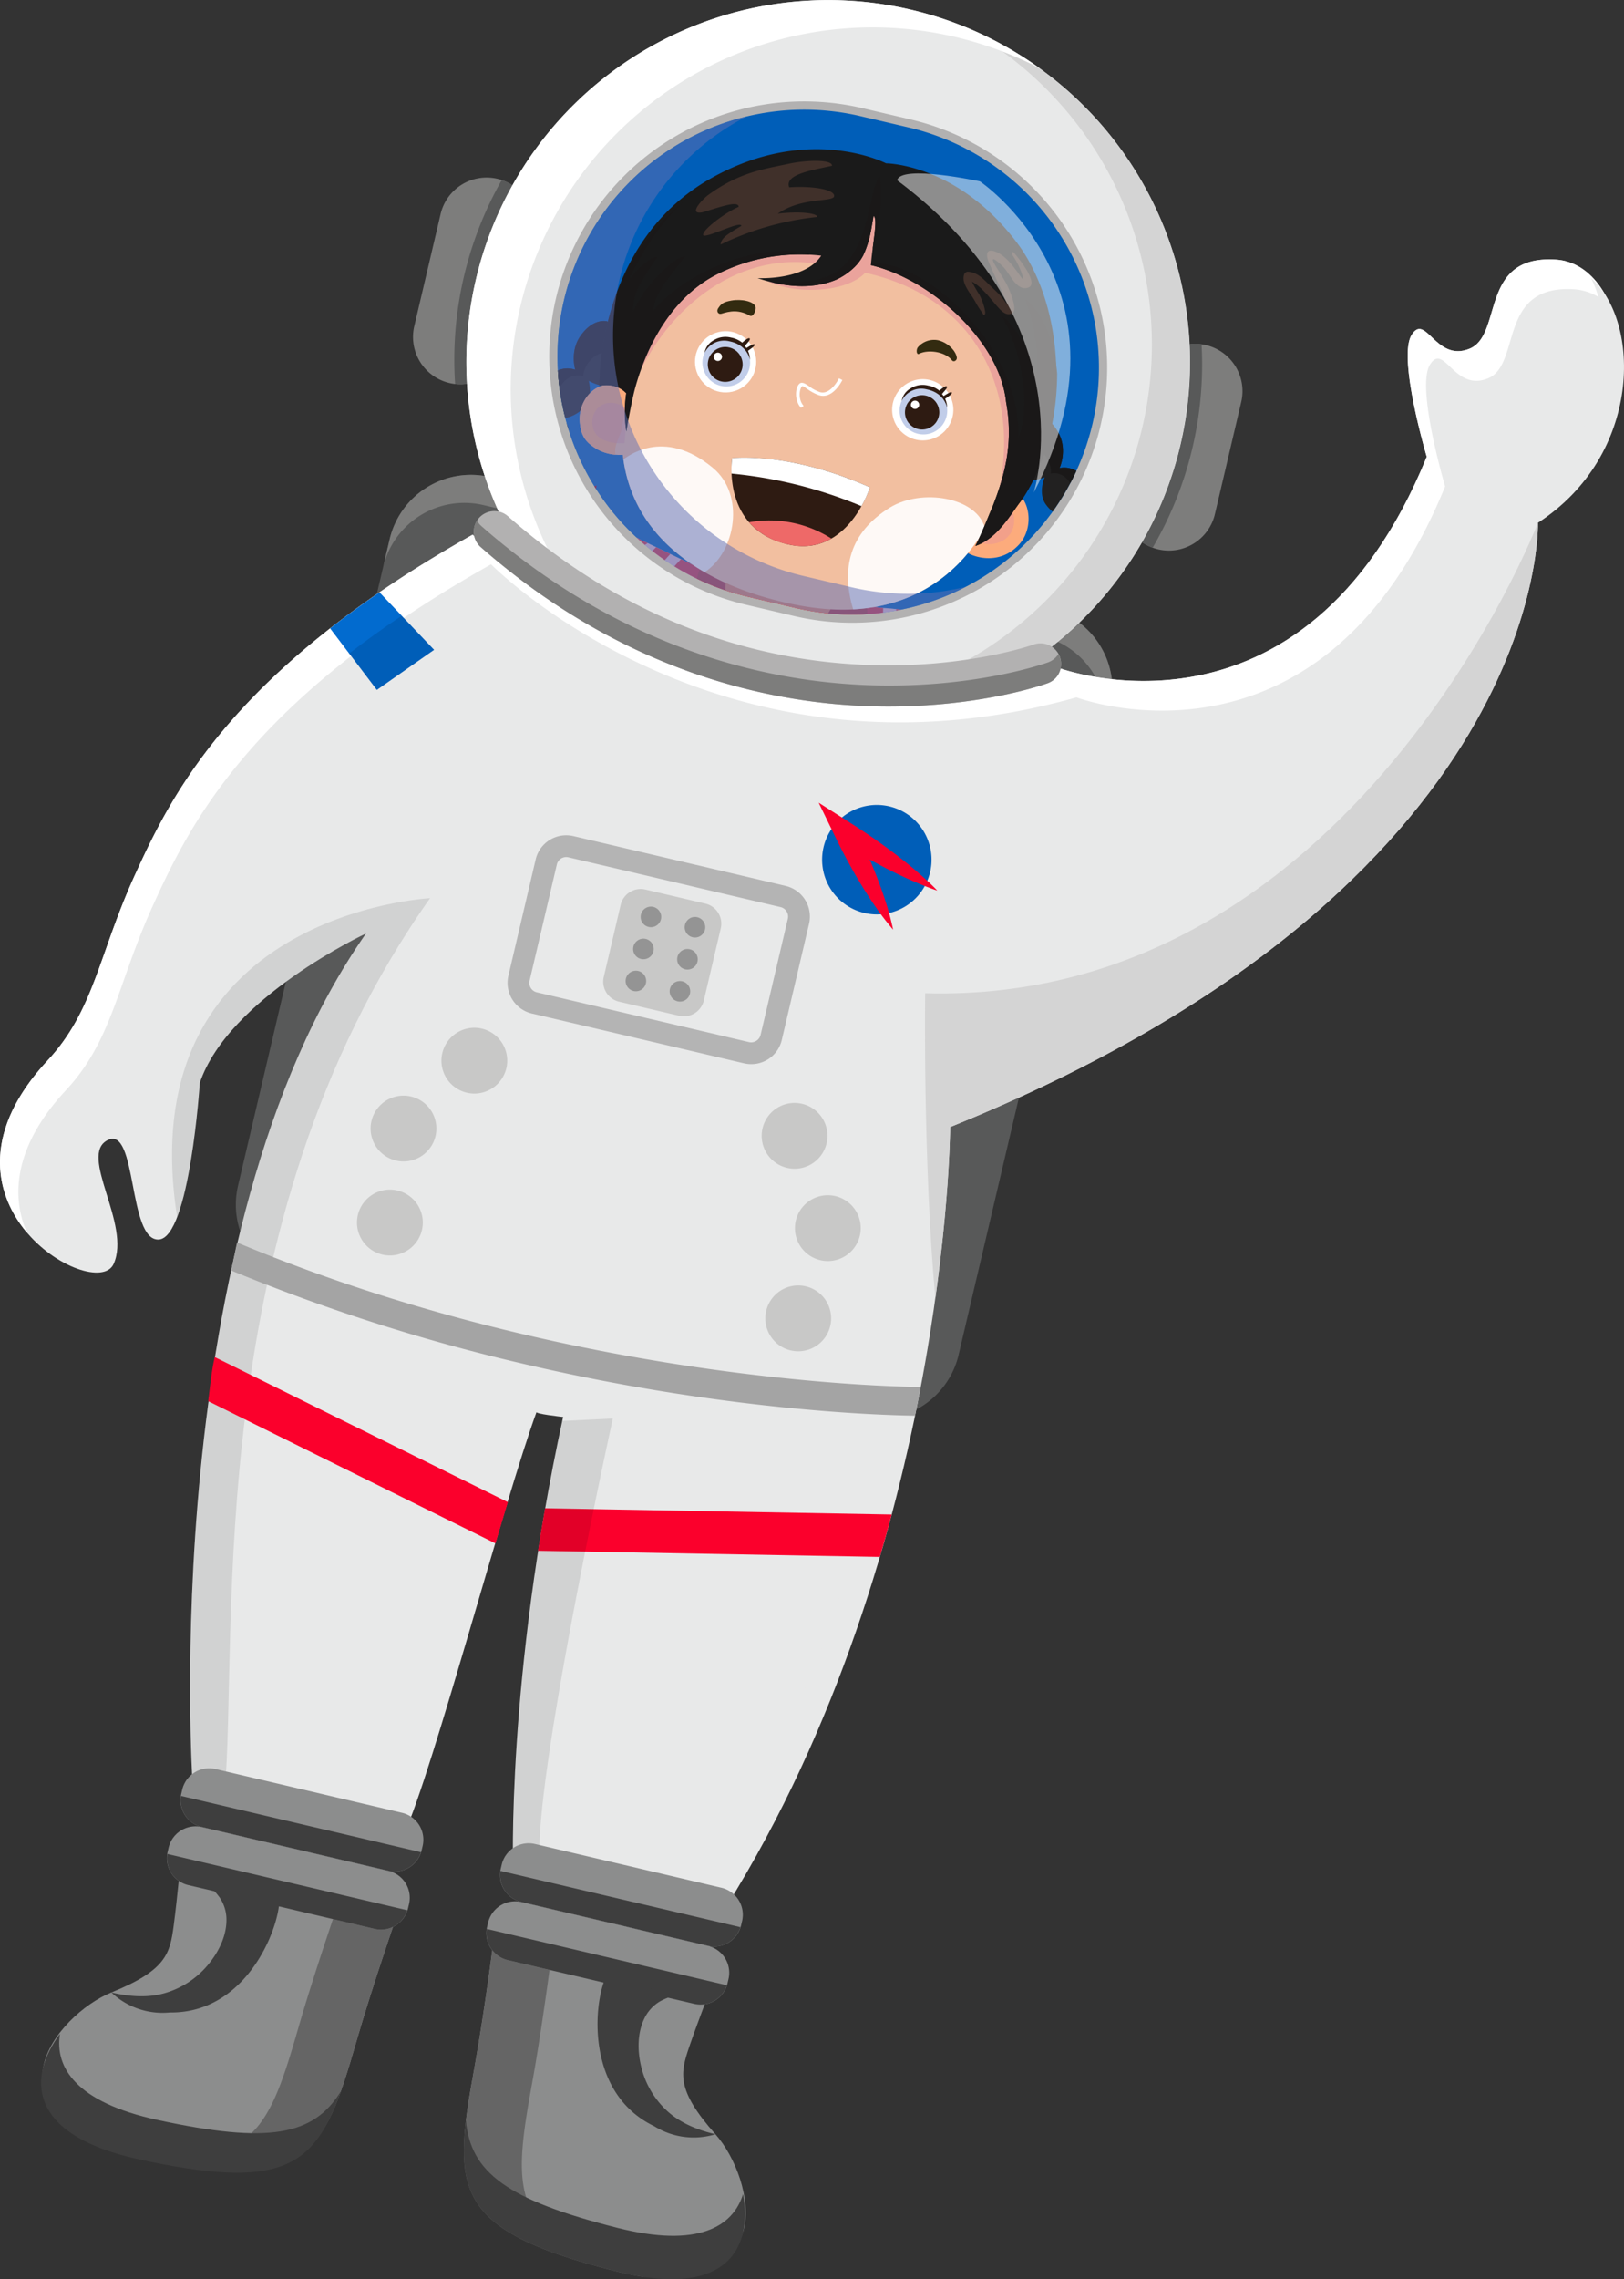 <svg xmlns="http://www.w3.org/2000/svg" xmlns:xlink="http://www.w3.org/1999/xlink" width="502.54" height="705.037" viewBox="0 0 502.54 705.037">
  <rect x="0" y="0" width="502.54" height="705.037" fill="#333333" stroke="none"/>
  <defs>
    <clipPath id="clip-path">
      <path id="Path_465" data-name="Path 465" d="M775.608,860.4A76.344,76.344,0,0,0,832.5,952.161l14.862,3.491a76.346,76.346,0,0,0,91.765-56.891h0A76.348,76.348,0,0,0,882.241,807l-14.867-3.488A76.348,76.348,0,0,0,775.608,860.4Z" transform="translate(-773.574 -801.474)" fill="none"/>
    </clipPath>
    <radialGradient id="radial-gradient" cx="0.313" cy="0.594" r="0.597" gradientTransform="matrix(-1.06, -0.378, -0.433, 0.926, 24.372, 4.383)" gradientUnits="objectBoundingBox">
      <stop offset="0" stop-color="#f6a7a8"/>
      <stop offset="0.185" stop-color="#f6afb0"/>
      <stop offset="0.487" stop-color="#f9c8c8"/>
      <stop offset="0.864" stop-color="#fdefef"/>
      <stop offset="1" stop-color="#fff"/>
    </radialGradient>
    <radialGradient id="radial-gradient-2" cx="0.556" cy="0.679" fx="0.169" fy="1.182" r="0.691" gradientTransform="matrix(-0.75, -0.399, -0.326, 0.917, 41.411, 9.63)" xlink:href="#radial-gradient"/>
    <radialGradient id="radial-gradient-3" cx="0.428" cy="0.424" r="0.759" gradientTransform="matrix(-0.563, -0.469, -0.254, 0.752, 127.892, 44.663)" gradientUnits="objectBoundingBox">
      <stop offset="0" stop-color="#a53d4c"/>
      <stop offset="0.213" stop-color="#a63f4e"/>
      <stop offset="0.361" stop-color="#aa4856"/>
      <stop offset="0.489" stop-color="#b15865"/>
      <stop offset="0.606" stop-color="#bb6e79"/>
      <stop offset="0.715" stop-color="#c88a93"/>
      <stop offset="0.818" stop-color="#d8acb3"/>
      <stop offset="0.915" stop-color="#ebd5d8"/>
      <stop offset="1" stop-color="#fff"/>
    </radialGradient>
    <radialGradient id="radial-gradient-4" cx="0.5" cy="0.5" r="0.5" gradientTransform="matrix(-0.873, 0.487, 0.487, 0.873, -135.833, 35.345)" gradientUnits="objectBoundingBox">
      <stop offset="0.286" stop-color="#c98088"/>
      <stop offset="0.447" stop-color="#ca838a"/>
      <stop offset="0.571" stop-color="#ce8c94"/>
      <stop offset="0.683" stop-color="#d59da3"/>
      <stop offset="0.787" stop-color="#dfb4b9"/>
      <stop offset="0.887" stop-color="#ecd2d5"/>
      <stop offset="0.981" stop-color="#fbf6f7"/>
      <stop offset="1" stop-color="#fff"/>
    </radialGradient>
    <radialGradient id="radial-gradient-5" cx="0.5" cy="0.5" r="0.5" gradientTransform="matrix(-0.873, 0.487, 0.487, 0.873, -174.74, 45.468)" gradientUnits="objectBoundingBox">
      <stop offset="0" stop-color="#fff"/>
      <stop offset="0.495" stop-color="#fdfdfe"/>
      <stop offset="0.673" stop-color="#f6f8fb"/>
      <stop offset="0.8" stop-color="#eaeef7"/>
      <stop offset="0.903" stop-color="#d9e0f1"/>
      <stop offset="0.99" stop-color="#c4cfea"/>
      <stop offset="1" stop-color="#c1cde9"/>
    </radialGradient>
    <radialGradient id="radial-gradient-6" gradientTransform="matrix(-0.959, 0.284, 0.284, 0.959, -130.948, 19.02)" xlink:href="#radial-gradient-4"/>
    <radialGradient id="radial-gradient-7" gradientTransform="matrix(-0.873, 0.487, 0.487, 0.873, -160.222, 41.691)" xlink:href="#radial-gradient-5"/>
  </defs>
  <g id="astronaut" transform="translate(-347.407 -717.737)">
    <g id="Group_97" data-name="Group 97" transform="translate(694.477 824.098)">
      <path id="Path_321" data-name="Path 321" d="M1233.772,1033.18a14.631,14.631,0,0,1-17.587,10.9h0a14.635,14.635,0,0,1-10.9-17.59l8.136-34.684a14.633,14.633,0,0,1,17.587-10.9h0a14.632,14.632,0,0,1,10.906,17.587Z" transform="translate(-1204.891 -980.516)" fill="#7d7d7c"/>
      <path id="Path_322" data-name="Path 322" d="M1214.505,1043.574a14.627,14.627,0,0,1-9.223-17.076l8.136-34.684a14.634,14.634,0,0,1,16.22-11.154,112.525,112.525,0,0,1-15.133,62.915Z" transform="translate(-1204.892 -980.52)" fill="#585959"/>
    </g>
    <g id="Group_98" data-name="Group 98" transform="translate(475.212 772.654)">
      <path id="Path_323" data-name="Path 323" d="M663.553,899.4a14.642,14.642,0,0,0,10.906,17.587h0A14.633,14.633,0,0,0,692.05,906.08l8.139-34.684a14.64,14.64,0,0,0-10.906-17.59h0A14.635,14.635,0,0,0,671.7,864.712Z" transform="translate(-663.165 -853.417)" fill="#7d7d7c"/>
      <path id="Path_324" data-name="Path 324" d="M694.979,918.419a14.632,14.632,0,0,0,15.855-11.2l8.139-34.684a14.63,14.63,0,0,0-9.568-17.2,112.513,112.513,0,0,0-14.427,63.081Z" transform="translate(-681.95 -854.56)" fill="#585959"/>
    </g>
    <path id="Path_325" data-name="Path 325" d="M528.4,1300.478a25.84,25.84,0,0,0,19.256,31.056l172.667,40.509a25.837,25.837,0,0,0,31.059-19.256l46.9-199.919a25.837,25.837,0,0,0-19.253-31.059L606.366,1081.3a25.839,25.839,0,0,0-31.059,19.256Z" transform="translate(-107.327 -215.999)" fill="#585959"/>
    <path id="Path_326" data-name="Path 326" d="M673.364,1081.3l172.667,40.51a25.837,25.837,0,0,1,19.253,31.059l-2.034,8.671a25.84,25.84,0,0,0-19.255-31.058L671.33,1089.974a25.839,25.839,0,0,0-31.061,19.253l2.036-8.671A25.839,25.839,0,0,1,673.364,1081.3Z" transform="translate(-174.325 -215.999)" fill="#7d7d7c"/>
    <path id="Path_327" data-name="Path 327" d="M706.882,804.16A111.973,111.973,0,1,0,841.47,720.722,111.973,111.973,0,0,0,706.882,804.16Z" transform="translate(-212.199)" fill="#e8e9e9"/>
    <path id="Path_328" data-name="Path 328" d="M866.119,944.613a111.988,111.988,0,0,0,78-207.982A111.982,111.982,0,1,1,851.076,939.95a113.1,113.1,0,0,0,15.043,4.663Z" transform="translate(-299.807 -11.246)" fill="#d4d4d4"/>
    <path id="Path_329" data-name="Path 329" d="M841.47,720.722a111.581,111.581,0,0,1,39.87,18.131A112,112,0,0,0,764.152,929.064,111.987,111.987,0,0,1,841.47,720.722Z" transform="translate(-212.199)" fill="#fff"/>
    <path id="Path_330" data-name="Path 330" d="M640.484,1182.837s-.643,135.406-72.734,246.578l-61.562-14.444s-2.2-59.83,15.473-140.934c0,0-9.247-.973-8.192-1.624C503.421,1299.9,481.5,1383.04,472.43,1403.131l-65.413-15.347s-11.458-170.324,53.654-263.3c0,0-42.549,19.866-51.433,46.2,0,0-3.147,48.012-12.726,48.474s-6.588-35.353-15.791-30.749,7.409,26.1,1.834,38.327-60.96-19.4-20.409-62.967c14.473-15.548,15.82-32.823,26.968-57.27s29.753-63.385,104.558-105.376c0,0,71.031,72.147,181.143,41.147,0,0,75.831,28.619,114.09-65.246,0,0-9.074-30.544-4.7-37.638s7.473,8.519,17.959,4.21,2.772-29.118,26.758-27.55,31.745,55.032-6.559,79.877C822.362,995.922,825.853,1107.924,640.484,1182.837Z" transform="translate(0 -117.999)" fill="#e8e9e9"/>
    <path id="Path_331" data-name="Path 331" d="M558.768,1404.157C487.395,1505.04,499.525,1632.216,495.2,1680.7l-9.9-2.323s-11.458-170.324,53.654-263.3c0,0-42.549,19.866-51.433,46.2,0,0-1.849,28.169-7.023,41.555C465.77,1408.791,558.768,1404.157,558.768,1404.157Z" transform="translate(-78.277 -408.588)" fill="#040505" opacity="0.1"/>
    <g id="Group_99" data-name="Group 99" transform="translate(347.408 797.975)">
      <path id="Path_332" data-name="Path 332" d="M362.148,1163.769c14.473-15.548,15.82-32.823,26.968-57.27s29.753-63.385,104.558-105.376c0,0,71.031,72.147,181.143,41.147,0,0,75.831,28.619,114.09-65.246,0,0-9.074-30.544-4.7-37.638s7.473,8.519,17.959,4.21,2.772-29.118,26.758-27.55c7.66.5,13.661,6.3,17.038,14.759a17.073,17.073,0,0,0-11.347-5.583c-23.989-1.572-16.282,23.247-26.761,27.55s-13.585-11.306-17.956-4.213,4.7,37.641,4.7,37.641c-38.26,93.865-114.091,65.249-114.091,65.249-110.112,31-181.142-41.149-181.142-41.149-74.8,41.994-93.41,80.929-104.558,105.376s-12.5,41.719-26.968,57.27c-15.972,17.158-17.056,32.461-12.168,43.963C345.752,1205.137,341.443,1186.01,362.148,1163.769Z" transform="translate(-347.411 -915.974)" fill="#fff"/>
    </g>
    <path id="Path_333" data-name="Path 333" d="M797.495,1431.493c72.091-111.169,72.734-246.578,72.734-246.578C1055.6,1110,1052.1,998,1052.1,998c27.4-17.768,31.225-50.174,22.414-67.767,15.413,13.287,15.934,54.714-16.434,75.708,0,0,3.494,112-181.878,186.912,0,0-.64,135.406-72.731,246.578L741.91,1424.99s-.081-2.287-.085-6.559Z" transform="translate(-234.776 -126.486)" fill="#e8e9e9"/>
    <path id="Path_334" data-name="Path 334" d="M760.9,1870.431l107.269,1.926q-1.736,6.478-3.693,13.118l-105.765-1.9Q759.721,1877.145,760.9,1870.431Z" transform="translate(-244.825 -686.136)" fill="#fb002c"/>
    <path id="Path_335" data-name="Path 335" d="M747.526,1940.311a16,16,0,0,1,.018,5.232l-8.692-2.039s-2.206-59.83,15.473-140.931l15.674-.757S744.426,1918.237,747.526,1940.311Z" transform="translate(-232.953 -645.294)" fill="#040505" opacity="0.1"/>
    <g id="Group_103" data-name="Group 103" transform="translate(490.937 1287.913)">
      <path id="Path_336" data-name="Path 336" d="M729.89,2134.327a8.558,8.558,0,0,0,6.38,10.29l57.717,13.544a8.567,8.567,0,0,0,10.293-6.383l.3-1.283a8.566,8.566,0,0,0-6.38-10.292l-57.717-13.541a8.567,8.567,0,0,0-10.293,6.383Z" transform="translate(-718.472 -2126.434)" fill="#8c8d8d"/>
      <path id="Path_337" data-name="Path 337" d="M804.124,2164.973a8.539,8.539,0,0,1-10.076,5.758l-57.717-13.544a8.539,8.539,0,0,1-6.468-9.635Z" transform="translate(-718.531 -2139.004)" fill="#3e3e3e"/>
      <path id="Path_338" data-name="Path 338" d="M779.339,2209.213s-4.517,11.569-7.377,19.916-4.067,13.483,8.064,27.152,21.006,52.739-30.1,39.847-51.339-22.823-44.544-60.064c3.152-17.3,6.407-42.7,6.407-42.7Z" transform="translate(-702.172 -2166.273)" fill="#8c8d8d"/>
      <path id="Path_339" data-name="Path 339" d="M729.59,2197.577s-3.254,25.4-6.407,42.7c-6.374,34.932-7.091,48.094,35.023,60.23a88.129,88.129,0,0,1-9.036-1.812c-51.1-12.892-50.738-25.391-43.943-62.631,3.152-17.3,6.407-42.7,6.407-42.7Z" transform="translate(-702.016 -2166.273)" fill="#656565"/>
      <g id="Group_102" data-name="Group 102" transform="translate(0.006 85.798)">
        <g id="Group_101" data-name="Group 101">
          <g id="Group_100" data-name="Group 100">
            <path id="Path_340" data-name="Path 340" d="M749.622,2371.6c24.9,6.281,35.678-.392,38.809-10.459,2.933,15.867-4.149,32.741-39.253,23.889-42.964-10.839-49.54-21.406-46.514-46.624C704.152,2354.408,715.207,2362.924,749.622,2371.6Z" transform="translate(-702.03 -2338.41)" fill="#3e3e3e"/>
          </g>
        </g>
      </g>
      <path id="Path_341" data-name="Path 341" d="M719.483,2178.686a8.567,8.567,0,0,0,6.38,10.3l57.717,13.539a8.567,8.567,0,0,0,10.293-6.378l.3-1.285a8.56,8.56,0,0,0-6.381-10.29l-57.717-13.544a8.567,8.567,0,0,0-10.293,6.384Z" transform="translate(-712.278 -2152.84)" fill="#8c8d8d"/>
      <path id="Path_342" data-name="Path 342" d="M793.717,2209.341a8.532,8.532,0,0,1-10.076,5.752l-57.717-13.539a8.535,8.535,0,0,1-6.466-9.635Z" transform="translate(-712.338 -2165.414)" fill="#3e3e3e"/>
      <path id="Path_343" data-name="Path 343" d="M831.982,2230.509a15.65,15.65,0,0,0-9.6-1.259c-3.4.71-12.478-8.373-14.651-5.446-4.415,5.914-8.645,36.876,14.047,47.764a23.067,23.067,0,0,0,18.937,2.486c-6.1-1.423-11.374-3.8-15.227-7.473a27.108,27.108,0,0,1-7.727-13.363c-1.23-5.008-1.2-10.477.926-14.894a12.232,12.232,0,0,1,4.99-5.437,20.7,20.7,0,0,1,8.3-2.378Z" transform="translate(-762.859 -2184.045)" fill="#3e3e3e"/>
    </g>
    <g id="Group_107" data-name="Group 107" transform="translate(360.124 1264.721)">
      <path id="Path_344" data-name="Path 344" d="M560.033,2094.479a8.564,8.564,0,0,1-10.293,6.381l-57.715-13.541a8.567,8.567,0,0,1-6.383-10.293l.3-1.286a8.566,8.566,0,0,1,10.3-6.377l57.714,13.541a8.56,8.56,0,0,1,6.381,10.29Z" transform="translate(-442.272 -2069.134)" fill="#8c8d8d"/>
      <path id="Path_345" data-name="Path 345" d="M485.625,2090.248a8.539,8.539,0,0,0,6.465,9.638l57.715,13.541a8.536,8.536,0,0,0,10.076-5.756Z" transform="translate(-442.337 -2081.702)" fill="#3e3e3e"/>
      <path id="Path_346" data-name="Path 346" d="M422.626,2137.05s-1.1,12.375-2.25,21.125-2.352,13.88-19.293,20.731-42.271,37.9,9.235,49.075,56.131,2.39,66.608-33.989c4.87-16.9,13.249-41.091,13.249-41.091Z" transform="translate(-379.341 -2109.561)" fill="#8c8d8d"/>
      <path id="Path_347" data-name="Path 347" d="M503.711,2165.806s-8.385,24.19-13.252,41.091c-9.828,34.123-14.748,44.991-57.867,37.133a87.368,87.368,0,0,0,8.9,2.4c51.5,11.183,56.443,1.063,66.92-35.315,4.87-16.9,13.249-41.091,13.249-41.091Z" transform="translate(-410.83 -2126.678)" fill="#656565"/>
      <g id="Group_106" data-name="Group 106" transform="translate(0 82.136)">
        <g id="Group_105" data-name="Group 105">
          <g id="Group_104" data-name="Group 104">
            <path id="Path_348" data-name="Path 348" d="M414.772,2298.689c-25.1-5.449-31.78-16.22-30.109-26.627-9.682,12.9-10.845,31.17,24.538,38.853,43.3,9.4,53.89,2.86,62.395-21.076C463.146,2303.509,449.456,2306.217,414.772,2298.689Z" transform="translate(-378.826 -2272.062)" fill="#3e3e3e"/>
          </g>
        </g>
      </g>
      <path id="Path_349" data-name="Path 349" d="M549.624,2138.838a8.562,8.562,0,0,1-10.29,6.384l-57.718-13.541a8.568,8.568,0,0,1-6.383-10.293l.3-1.282a8.565,8.565,0,0,1,10.3-6.381l57.715,13.541a8.561,8.561,0,0,1,6.381,10.292Z" transform="translate(-436.077 -2095.541)" fill="#8c8d8d"/>
      <path id="Path_350" data-name="Path 350" d="M475.216,2134.617a8.538,8.538,0,0,0,6.465,9.635l57.718,13.542a8.537,8.537,0,0,0,10.076-5.756Z" transform="translate(-436.141 -2108.113)" fill="#3e3e3e"/>
      <path id="Path_351" data-name="Path 351" d="M459.724,2153.7a15.608,15.608,0,0,1,9.159,3.141c2.726,2.145,14.9-1.952,15.54,1.636,1.332,7.263-8.65,36.872-33.816,36.533a23.032,23.032,0,0,1-18.064-6.193c6.091,1.437,11.873,1.656,16.959.079a27.089,27.089,0,0,0,12.863-8.531c3.325-3.938,5.732-8.852,5.793-13.751a12.25,12.25,0,0,0-2.048-7.091,20.685,20.685,0,0,0-6.386-5.823Z" transform="translate(-410.8 -2119.472)" fill="#3e3e3e"/>
    </g>
    <path id="Path_352" data-name="Path 352" d="M599.272,1799.74c-1.23,4.073-2.515,8.347-3.827,12.767L506.526,1768.5a.633.633,0,0,1,.023-.07c.608-4.467.97-9.051,2.016-13.518l.009-.038Z" transform="translate(-94.715 -617.35)" fill="#fb002c"/>
    <path id="Path_353" data-name="Path 353" d="M524.592,1673.732l1.338-6.436c101.248,42.423,201.28,44.641,211.57,44.684q-.833,4.374-1.762,8.89c-11.812-.166-60.355-1.761-121.511-16.112a581.578,581.578,0,0,1-90.131-28.8Q524.34,1674.847,524.592,1673.732Z" transform="translate(-105.173 -565.221)" fill="#a4a4a4"/>
    <g id="Group_108" data-name="Group 108" transform="translate(600.745 966.038)">
      <path id="Path_354" data-name="Path 354" d="M976.381,1345.955a16.932,16.932,0,1,0,20.351-12.615,16.932,16.932,0,0,0-20.351,12.615Z" transform="translate(-974.87 -1332.204)" fill="#005eb8"/>
      <path id="Path_355" data-name="Path 355" d="M1010.01,1358.376c-1.989-2.106-4.128-3.976-6.264-5.852-2.147-1.852-4.359-3.611-6.591-5.329q-6.728-5.114-13.836-9.623l-10.006-6.375,5.2,10.7c2.442,5.025,5.089,9.948,8.013,14.736,1.461,2.4,2.983,4.759,4.6,7.076a83.762,83.762,0,0,0,5.224,6.767,84.021,84.021,0,0,0-2.191-8.265c-.847-2.7-1.8-5.341-2.813-7.955-2.018-5.235-4.312-10.333-6.813-15.329l-4.806,4.327q7.143,4.456,14.642,8.338c2.518,1.273,5.057,2.509,7.657,3.649C1004.643,1356.364,1007.252,1357.486,1010.01,1358.376Z" transform="translate(-973.313 -1331.198)" fill="#fb002c"/>
    </g>
    <path id="Path_356" data-name="Path 356" d="M1062.38,1304.191s-.1,20.883-4.584,52.97c-3.856-42.254-3.152-94.359-3.152-94.359,132.458,3.628,189.614-145.523,189.614-145.523S1247.753,1229.278,1062.38,1304.191Z" transform="translate(-420.95 -237.825)" fill="#d4d4d4"/>
    <path id="Path_357" data-name="Path 357" d="M808.62,1426.637l-65.655-15.405a9.741,9.741,0,0,1-7.251-11.7l8.429-35.923a9.69,9.69,0,0,1,9.468-7.511,9.906,9.906,0,0,1,2.229.257l65.655,15.405a9.738,9.738,0,0,1,7.254,11.7l-8.431,35.926a9.691,9.691,0,0,1-9.469,7.508A9.907,9.907,0,0,1,808.62,1426.637Zm-57.92-61.486-8.431,35.923a3,3,0,0,0,2.232,3.6l65.655,15.4a3.012,3.012,0,0,0,3.6-2.229l8.429-35.926a3,3,0,0,0-2.232-3.6l-65.655-15.4a2.932,2.932,0,0,0-.69-.082,2.978,2.978,0,0,0-2.908,2.314Z" transform="translate(-230.984 -379.983)" fill="#b4b4b4"/>
    <path id="Path_358" data-name="Path 358" d="M808.752,1424.36a6.358,6.358,0,0,0,4.742,7.645l18.581,4.359a6.359,6.359,0,0,0,7.645-4.741l5.232-22.3a6.364,6.364,0,0,0-4.742-7.649l-18.581-4.359a6.366,6.366,0,0,0-7.649,4.742Z" transform="translate(-274.512 -404.417)" fill="#c8c8c7"/>
    <path id="Path_359" data-name="Path 359" d="M796.417,1163.92a181.727,181.727,0,0,0,34.664,4.686c32.811,1.221,55.064-6.711,56-7.05a6.362,6.362,0,1,0-4.339-11.961c-.339.12-21.373,7.5-51.754,6.273-40.682-1.645-77.993-17.135-110.889-46.031a6.364,6.364,0,0,0-8.4,9.562C741,1145.129,770.842,1157.919,796.417,1163.92Z" transform="translate(-215.556 -232.455)" fill="#b2b1b1"/>
    <path id="Path_360" data-name="Path 360" d="M711.939,1117.235c29.3,25.733,59.137,38.521,84.718,44.521a181.759,181.759,0,0,0,34.664,4.689c32.811,1.221,55.062-6.714,56-7.053a6.271,6.271,0,0,0,3.164-2.559,6.237,6.237,0,0,1-3.377,9.045c-.935.339-23.188,8.271-56,7.05a181.7,181.7,0,0,1-34.664-4.686c-25.575-6-55.418-18.791-84.718-44.521a6.351,6.351,0,0,1-1.137-8.2,6.1,6.1,0,0,0,1.35,1.714Z" transform="translate(-215.579 -236.776)" fill="#7d7d7c"/>
    <g id="Group_109" data-name="Group 109" transform="translate(554.631 1001.38)">
      <path id="Path_361" data-name="Path 361" d="M865.209,1445.455a3.182,3.182,0,1,0,3.821-2.372,3.182,3.182,0,0,0-3.821,2.372Z" transform="translate(-862.801 -1433.089)" fill="#949494"/>
      <path id="Path_362" data-name="Path 362" d="M870.954,1420.968a3.181,3.181,0,1,0,3.824-2.37,3.181,3.181,0,0,0-3.824,2.37Z" transform="translate(-866.22 -1418.514)" fill="#949494"/>
      <path id="Path_363" data-name="Path 363" d="M859.468,1469.941a3.177,3.177,0,1,0,1.421-1.978,3.181,3.181,0,0,0-1.421,1.978Z" transform="translate(-859.383 -1447.664)" fill="#949494"/>
    </g>
    <g id="Group_110" data-name="Group 110" transform="translate(541.005 998.184)">
      <path id="Path_364" data-name="Path 364" d="M831.544,1437.558a3.181,3.181,0,1,0,3.824-2.367,3.181,3.181,0,0,0-3.824,2.367Z" transform="translate(-829.135 -1425.194)" fill="#949494"/>
      <path id="Path_365" data-name="Path 365" d="M837.289,1413.075a3.18,3.18,0,1,0,1.42-1.979A3.181,3.181,0,0,0,837.289,1413.075Z" transform="translate(-832.555 -1410.618)" fill="#949494"/>
      <path id="Path_366" data-name="Path 366" d="M825.8,1462.044a3.179,3.179,0,1,0,3.821-2.369,3.179,3.179,0,0,0-3.821,2.369Z" transform="translate(-825.718 -1439.768)" fill="#949494"/>
    </g>
    <path id="Path_367" data-name="Path 367" d="M631.985,1188.21l-17.719,12.4-14.447-19.045q7.038-5.5,15.25-11.14Z" transform="translate(-150.247 -269.46)" fill="#005eb8"/>
    <path id="Path_368" data-name="Path 368" d="M621.952,1177.661c-5.86,3.938-11.257,7.832-16.241,11.674l-5.892-7.771q7.038-5.5,15.25-11.14Z" transform="translate(-150.247 -269.46)" fill="#0886ff" opacity="0.33"/>
    <path id="Path_369" data-name="Path 369" d="M930,1568.484a10.179,10.179,0,1,0,12.232-7.584A10.179,10.179,0,0,0,930,1568.484Z" transform="translate(-346.627 -501.727)" fill="#c8c8c7"/>
    <path id="Path_370" data-name="Path 370" d="M955.426,1639.03a10.18,10.18,0,1,0,12.238-7.587,10.18,10.18,0,0,0-12.238,7.587Z" transform="translate(-361.759 -543.718)" fill="#c8c8c7"/>
    <path id="Path_371" data-name="Path 371" d="M932.79,1707.987a10.181,10.181,0,1,0,12.236-7.584,10.181,10.181,0,0,0-12.236,7.584Z" transform="translate(-348.285 -584.765)" fill="#c8c8c7"/>
    <g id="Group_111" data-name="Group 111" transform="translate(457.876 1035.65)">
      <path id="Path_372" data-name="Path 372" d="M704.98,1515.689a10.179,10.179,0,1,1-7.587-12.235A10.179,10.179,0,0,1,704.98,1515.689Z" transform="translate(-658.76 -1503.183)" fill="#c8c8c7"/>
      <path id="Path_373" data-name="Path 373" d="M650.828,1567.565a10.177,10.177,0,1,1-7.581-12.235A10.177,10.177,0,0,1,650.828,1567.565Z" transform="translate(-626.529 -1534.062)" fill="#c8c8c7"/>
      <path id="Path_374" data-name="Path 374" d="M640.432,1639.4a10.182,10.182,0,1,1-7.588-12.235,10.182,10.182,0,0,1,7.588,12.235Z" transform="translate(-620.337 -1576.819)" fill="#c8c8c7"/>
    </g>
    <path id="Path_375" data-name="Path 375" d="M769.388,856.078a78.888,78.888,0,0,0,58.786,94.82l14.865,3.491A78.893,78.893,0,0,0,937.862,895.6h0a78.887,78.887,0,0,0-58.784-94.824l-14.865-3.485a78.89,78.89,0,0,0-94.826,58.784Z" transform="translate(-249.93 -46.103)" fill="#b2b1b1"/>
    <path id="Path_376" data-name="Path 376" d="M775.608,860.4A76.344,76.344,0,0,0,832.5,952.161l14.862,3.491a76.346,76.346,0,0,0,91.765-56.891h0A76.348,76.348,0,0,0,882.241,807l-14.867-3.488A76.348,76.348,0,0,0,775.608,860.4Z" transform="translate(-253.674 -49.844)" fill="#005eb8"/>
    <g id="Group_130" data-name="Group 130" transform="translate(519.9 751.63)">
      <g id="Group_129" data-name="Group 129" clip-path="url(#clip-path)">
        <g id="Group_128" data-name="Group 128" transform="translate(-38.972 12.26)">
          <g id="Group_114" data-name="Group 114" transform="translate(25.182 53.137)">
            <g id="Group_112" data-name="Group 112">
              <path id="Path_377" data-name="Path 377" d="M775.677,963.179s-4.185-1.321-8.276,4.411c-3.426,4.8-1.676,10.534-1.676,10.534a7.343,7.343,0,0,0-9.041,3.808,8.382,8.382,0,0,0,1.293,9.77s-6.393-.533-6.825,5.418a7.279,7.279,0,0,0,4.773,7.608s-6.319,3.207-3.9,8.881,5.924,4.614,5.924,4.614-5.962,7.4-3.3,16.462c3.66,12.472,13.249,13.271,13.249,13.271s-6.707-5.259-5.253-9.579c0,0,3.649,6.42,14.629,5.211,0,0-15.919-3.645-15.923-25.983a8.485,8.485,0,0,0,3.287-6.228c.375-5.9-4.534-6.623-4.534-6.623s6.623-4.533,2.19-11.6a11.049,11.049,0,0,0,6.42-3.649c2.579-3.132,1.192-7.94,1.192-7.94s11.458,6.863,17.836-5.752C787.746,975.815,779.325,969.6,775.677,963.179Z" transform="translate(-746.422 -963.047)" fill="#222121"/>
              <path id="Path_378" data-name="Path 378" d="M767.9,1047.956s-4.44-3.482-5.311-7.107c-6.441-6.289-9.213-15.537-2.814-23.139-6.393-2.507-5.688-10.362-2.213-12.733-6.062-5.417-1.81-12.521,2.664-12.718-2.21-7.117,2.727-13.962,8.059-12.061-.336-1.081,1.271-5.673,4.961-6.987,4.369-1.556,10.1.811,13.82,3.838q.348-.585.68-1.233s-8.42-6.217-12.069-12.636c0,0-4.185-1.321-8.276,4.411-3.426,4.8-1.676,10.534-1.676,10.534a7.343,7.343,0,0,0-9.041,3.808,8.382,8.382,0,0,0,1.293,9.77s-6.393-.533-6.825,5.418a7.279,7.279,0,0,0,4.773,7.608s-6.319,3.207-3.9,8.881,5.924,4.614,5.924,4.614-5.962,7.4-3.3,16.462C758.311,1047.156,767.9,1047.956,767.9,1047.956Z" transform="translate(-746.422 -963.047)" fill="#1a1818"/>
              <path id="Path_379" data-name="Path 379" d="M751.036,1093.063l14.385-4.285-1.984,12.318-11.847-6.021-10.083,10.418-2-10.874Z" transform="translate(-739.502 -1037.888)" fill="#b1091b"/>
            </g>
            <g id="Group_113" data-name="Group 113" transform="translate(6.34 50.858)">
              <path id="Path_380" data-name="Path 380" d="M762.961,1096.356s1.911,1.455,2.8,1.1a2.356,2.356,0,0,0,1.028-3.714c-.992-1.14-1.7-.627-3.342-.232,0,0,2.255-1.259,2.265-2.376.016-1.745-2.1-3.232-3.5-1.95a3.184,3.184,0,0,0-1.143,2.736s-.119-2.613-1.716-2.829a2.974,2.974,0,0,0-3.142,2.227c-.443,1.277,2.248,2.356,2.248,2.356s-2.557-.21-3.166,1.377,1.1,3.457,2.355,3.051a4.706,4.706,0,0,0,2.051-1.454s-1.554,2.835.169,3.636a2.862,2.862,0,0,0,3.676-1.064,4.916,4.916,0,0,0-.583-2.864Z" transform="translate(-755.165 -1088.699)" fill="#fff"/>
              <path id="Path_381" data-name="Path 381" d="M767.72,1096.963a2.928,2.928,0,1,0-.7,4.082,2.928,2.928,0,0,0,.7-4.082Z" transform="translate(-759.473 -1092.883)" fill="#ffc200"/>
            </g>
          </g>
          <g id="Group_117" data-name="Group 117" transform="translate(172.855 82.447)">
            <g id="Group_115" data-name="Group 115">
              <path id="Path_382" data-name="Path 382" d="M1118.017,1035.489s4.325-.743,7.6,5.49c2.745,5.219.235,10.664.235,10.664a7.344,7.344,0,0,1,8.442,5,8.383,8.383,0,0,1-2.6,9.505s6.406.337,6.029,6.292a7.279,7.279,0,0,1-5.759,6.892s5.826,4.032,2.657,9.326-6.494,3.77-6.494,3.77,4.9,8.143,1.046,16.758c-5.314,11.862-14.923,11.357-14.923,11.357s7.357-4.3,6.5-8.78c0,0-4.485,5.867-15.2,3.183,0,0,16.265-1.457,19.293-23.589a8.484,8.484,0,0,1-2.414-6.615c.427-5.9,5.388-5.948,5.388-5.948s-5.948-5.388-.6-11.788a11.05,11.05,0,0,1-5.867-4.484c-2.131-3.453-.106-8.029-.106-8.029s-12.281,5.25-16.894-8.113C1104.349,1046.375,1113.533,1041.355,1118.017,1035.489Z" transform="translate(-1104.349 -1035.461)" fill="#222121"/>
              <path id="Path_383" data-name="Path 383" d="M1114.25,1120.538s4.87-2.849,6.224-6.323c7.233-5.36,11.231-14.148,5.92-22.546,6.674-1.619,7.038-9.5,3.916-12.316,6.739-4.547,3.488-12.161-.919-12.962,3.153-6.752-.812-14.2-6.353-13.04.479-1.026-.491-5.792-3.97-7.594-4.119-2.133-10.118-.563-14.212,1.932-.177-.418-.347-.852-.506-1.314,0,0,9.184-5.02,13.668-10.887,0,0,4.325-.743,7.6,5.49,2.745,5.219.235,10.664.235,10.664a7.344,7.344,0,0,1,8.442,5,8.383,8.383,0,0,1-2.6,9.505s6.406.337,6.029,6.292a7.279,7.279,0,0,1-5.759,6.892s5.826,4.032,2.657,9.326-6.494,3.77-6.494,3.77,4.9,8.143,1.046,16.758C1123.86,1121.044,1114.25,1120.538,1114.25,1120.538Z" transform="translate(-1104.349 -1035.461)" fill="#1a1818"/>
              <path id="Path_384" data-name="Path 384" d="M1142.99,1167.089l-13.672-6.192.3,12.473,12.552-4.363,8.58,11.686,3.457-10.5Z" transform="translate(-1119.211 -1110.126)" fill="#b1091b"/>
            </g>
            <g id="Group_116" data-name="Group 116" transform="translate(17.03 51.594)">
              <path id="Path_385" data-name="Path 385" d="M1149.561,1169.7s-2.209.943-2.337,1.894a2.356,2.356,0,0,0,2.722,2.728c1.481-.3,1.383-1.166,1.852-2.792,0,0-.019,2.582.948,3.142,1.509.875,3.847-.229,3.424-2.082a3.184,3.184,0,0,0-1.816-2.345s2.331,1.187,3.308-.1a2.973,2.973,0,0,0-.385-3.831c-.892-1.016-3.159.791-3.159.791s1.445-2.12.366-3.433-3.551-.749-3.816.542a4.708,4.708,0,0,0,.252,2.5s-1.7-2.751-3.246-1.648a2.863,2.863,0,0,0-.889,3.723A4.914,4.914,0,0,0,1149.561,1169.7Z" transform="translate(-1146.424 -1162.932)" fill="#fff"/>
              <path id="Path_386" data-name="Path 386" d="M1156.574,1176.4a2.928,2.928,0,1,0-3.206-2.62,2.928,2.928,0,0,0,3.206,2.62Z" transform="translate(-1150.548 -1167.474)" fill="#ffc200"/>
            </g>
          </g>
          <path id="Path_387" data-name="Path 387" d="M745.017,1534.788l-13,21.125a68.747,68.747,0,0,1-26.83-14.832c4.208-11.486,7.558-21.571,8.463-23.784a93.833,93.833,0,0,0,31.367,17.491Z" transform="translate(-693.896 -1239.825)" fill="#d09a9c" opacity="0.4" style="mix-blend-mode: multiply;isolation: isolate"/>
          <path id="Path_388" data-name="Path 388" d="M781.944,1195.667l-.377-.261q.474-.931.94-1.859a2.688,2.688,0,0,0,.55,1q-.3-.509-.55-1c4.5-9,8.152-17.676,7.678-22.491l-11.812-9.787c3.6-13.034,11.123-26.228,22.67-32.611l.937.568c.036-.063,23.94,11.524,23.94,11.524,11.448,3.538,44.124,8.964,44.124,8.964l7.147.693c4.351.177,9.517,1.253,15.474,1.249,7.419,12.339,5.675,22.234,3.871,36.946a94.244,94.244,0,0,0-12.5,5.293c.638,3.6,2.316,11.534,3.979,19.258q.2.943.4,1.879C853.233,1223.126,811.165,1217.572,781.944,1195.667Z" transform="translate(-737.458 -1008.488)" fill="#fae1ed"/>
          <path id="Path_389" data-name="Path 389" d="M721.4,1293.569l.377.261c29.221,21.905,71.289,27.459,106.478,19.363,1.251,5.8,2.444,11.256,3.121,14.4,4.593,21.343,8.3,44.8,25.134,51.677,7.331,3-4.134,19.03-18.007,26.571-37.914,20.663-44.02,5.178-83.594,12.26-51.629,9.238-82.256-24.857-77.045-44.157,0,0,16.931-28.153,32.347-59.138C713.021,1309.157,717.44,1301.331,721.4,1293.569Z" transform="translate(-677.287 -1106.652)" fill="#002a69"/>
          <path id="Path_390" data-name="Path 390" d="M730.958,1429.053c7.96,22.087,35.278,4.107,49.2,8.586,19.709,6.341,1.069-39.747,11.954-37.976,13.323,4.287,8.259,24.135,21.989,27.429,22.266,7.943,27.218-18.921,18.9-35.714-6.193-13.248-9.615-28.23-8.436-42.035.108-2.76-.37-3.859.16-6.53q1.776-.358,3.532-.759c1.251,5.8,2.444,11.256,3.121,14.4,4.593,21.343,8.3,44.8,25.134,51.677,7.331,3-4.134,19.03-18.007,26.571-37.914,20.663-44.019,5.178-83.594,12.26-48.569,8.69-78.547-20.967-77.592-40.58,6.36,12.19,27.764,26.932,40.633,28.949C725.476,1436.512,727.973,1420.771,730.958,1429.053Z" transform="translate(-677.294 -1135.511)" fill="#00032b" opacity="0.25" style="mix-blend-mode: multiply;isolation: isolate"/>
          <path id="Path_391" data-name="Path 391" d="M1054.393,1185.309c.843.04,1.7.068,2.573.068,7.419,12.339,5.675,22.234,3.871,36.946-1.207.382-2.35.79-3.428,1.2C1058.254,1210.736,1058.78,1197.929,1054.393,1185.309Z" transform="translate(-901.758 -1042.21)" fill="#e82c3c"/>
          <path id="Path_392" data-name="Path 392" d="M1032.537,1183.222c1.334.146,2.728.316,4.183.469,3.925,12.535,5.142,26.169,4.516,39.9-1.291.569-2.431,1.113-3.406,1.585C1036.368,1211.065,1033.7,1197.459,1032.537,1183.222Z" transform="translate(-888.748 -1040.968)" fill="#e82c3c"/>
          <path id="Path_393" data-name="Path 393" d="M801.043,1128.657l.937.568c.007-.012.915.416,2.365,1.108-11.609,7.378-17.712,20.64-23.23,33.208l-2.742-2.272C781.978,1148.234,789.5,1135.04,801.043,1128.657Z" transform="translate(-737.458 -1008.488)" fill="#e82c3c"/>
          <path id="Path_394" data-name="Path 394" d="M848.073,1164.576q1.168-1.64,2.4-3.237c21.139,9.972,44.006,18.513,68.217,16.912.037,1.292.106,2.581.184,3.868C894.15,1182.032,870.4,1174.284,848.073,1164.576Z" transform="translate(-778.947 -1027.942)" fill="#e82c3c"/>
          <path id="Path_395" data-name="Path 395" d="M833.157,1183.539c1.214-2.054,2.469-4.082,3.784-6.073,21.734,13.486,48.644,17.511,73.511,19.535.153,1.455.344,2.9.553,4.348C884.28,1202.052,857.127,1195.167,833.157,1183.539Z" transform="translate(-770.068 -1037.542)" fill="#e82c3c"/>
          <path id="Path_396" data-name="Path 396" d="M822.05,1205.464c5.81,2.854,23.247,10.507,40.692,14.323,17.513,3.831,35.033,3.82,40.958,3,.314,1.656.676,3.3,1.069,4.937-29.573,2.722-58.094-6.814-85.234-17.637Q820.779,1207.769,822.05,1205.464Z" transform="translate(-761.959 -1054.207)" fill="#e82c3c"/>
          <path id="Path_397" data-name="Path 397" d="M799.816,1258.246c.617-1.5,1.173-2.96,1.632-4.334,29.938,12.929,63.178,20.5,95.587,15.8.285,1.5.676,3.45,1.133,5.661C863.7,1280.571,830.639,1273.106,799.816,1258.246Z" transform="translate(-750.222 -1083.046)" fill="#e82c3c"/>
          <path id="Path_398" data-name="Path 398" d="M791.749,1276.6c.652-1.355,1.284-2.7,1.872-4.011,29.3,19.244,66.268,24.464,100.6,18.018.324,1.536.665,3.138,1.012,4.759-6.9,1.3-11.425,1.461-21.8,2.267C839.536,1298.933,813.082,1292.234,791.749,1276.6Z" transform="translate(-745.42 -1094.162)" fill="#e82c3c"/>
          <path id="Path_399" data-name="Path 399" d="M807.154,1234.27q.985-1.826,1.959-3.661c28.295,12.613,58.867,18.922,89.443,16.727q.57,1.962,1.219,3.9c-31.446,6.328-63.028-5.35-92.765-16.01Q807.1,1234.735,807.154,1234.27Z" transform="translate(-754.504 -1069.175)" fill="#e82c3c"/>
          <path id="Path_400" data-name="Path 400" d="M860.7,1148.331c.956-1.109,1.935-2.2,2.963-3.267,5.741,2.773,11.265,5.451,11.265,5.451,11.448,3.538,44.124,8.964,44.124,8.964l7.147.693h.032c-.059,1.64-.081,3.278-.079,4.915C903.615,1165.524,881.124,1157.741,860.7,1148.331Z" transform="translate(-786.461 -1018.255)" fill="#e82c3c"/>
          <path id="Path_401" data-name="Path 401" d="M817.989,1135.912c1.324.636,2.823,1.358,4.384,2.111-10.068,10.7-16.24,23.6-21.792,36.838l-3.7-3.068C801.352,1158.435,807.876,1145.555,817.989,1135.912Z" transform="translate(-748.473 -1012.807)" fill="#e82c3c"/>
          <path id="Path_402" data-name="Path 402" d="M932.363,1162.527s1.877,3.372-1.4,7.675c-1.961,2.574-4.789,5.62-10.275.989,1.427,2.909.952,6.2-2.925,7.94-1.635.732-7.226.678-8.191-4.926.355,2.316-3.6,5.1-8.292,3.831-2.818-.761-5.841-2.171-4.422-7.234-5.518,4.472-14.378-3.057-8.48-8.459-12.637-1.477-6.967-11.1-6.967-11.1Z" transform="translate(-798.035 -1021.934)" fill="#c0322f"/>
          <path id="Path_403" data-name="Path 403" d="M936.152,1161.25s-3.232,15.152-20.653,11.2c-18.687-4.237-12.593-19.436-12.593-19.436Z" transform="translate(-811.021 -1022.988)" fill="#f9945e"/>
          <path id="Path_404" data-name="Path 404" d="M892.119,1225.9c.823,1.961,4.031,2.46,4.031,2.46,8.378-5.908,12.564-17.244,13.915-21.589l.9.081c.931,4.461,3.156,15.826,2.622,20.188a25.136,25.136,0,0,1-.809,3.568,6.067,6.067,0,0,0,4.972-3.816,44.539,44.539,0,0,0-1.981-9.534l.02.01a2.677,2.677,0,0,0,.265.141c.042.02.085.036.128.054.078.031.157.058.24.083.045.013.089.028.136.039a2.56,2.56,0,0,0,.366.061h.143c.088,0,.177,0,.265,0a1.473,1.473,0,0,0,.186-.019c.084-.011.169-.028.255-.048.062-.014.122-.026.185-.044a3.139,3.139,0,0,0,.408-.154c.062-.028.125-.066.187-.1.089-.047.178-.1.268-.156.069-.045.138-.092.208-.144.092-.068.185-.144.277-.224.062-.053.124-.1.186-.16.132-.125.264-.262.4-.413h-.007a11.821,11.821,0,0,0,2.069-3.844c.412-1.162.734-3.036-.321-4.354-1.953-2.441-5.753-4.192-7.83-5.015h0l-.329-.128-.165-.062-.246-.092-.167-.061-.1-.038v-.019c.131-1.087-1.851-1.183-2.41-.68a.826.826,0,0,0-.175.317c-.038-.012-.076-.023-.115-.032l-.066-.014c-.07-.014-.152-.029-.249-.043l-.108-.016-.235-.032h0c-2.155-.267-7.833-.493-9.774.916-1.549,1.124-.78,6.351.714,9.065l.045.08c.1.174.2.339.3.489h0a4.236,4.236,0,0,0,.319.4l.063.068a2.675,2.675,0,0,0,.321.3l.01.008a1.63,1.63,0,0,0,.336.193l.077.03a1.123,1.123,0,0,0,.334.072h.011a1.023,1.023,0,0,0,.343-.059c.028-.009.056-.02.084-.032a1.386,1.386,0,0,0,.347-.2s.418-.221,1.036-.64c.155-.1.322-.222.5-.35.352-.258.742-.564,1.14-.915.2-.175.4-.362.6-.559l.034-.035c-.986,1.715-2.092,3.574-3.215,5.329C898.11,1223.963,892.119,1225.9,892.119,1225.9Zm11.02-16.106c-.72.017-1.045-.755-1.075-1.651h0a4.514,4.514,0,0,1,.066-.919c0-.008,0-.016,0-.024a3.261,3.261,0,0,1,.1-.412c.006-.023.014-.045.021-.067a3.466,3.466,0,0,1,.135-.375,3.127,3.127,0,0,1,1.726-1.073c.345-.125.719-.242,1.1-.349.19-.054.382-.1.572-.154,1.524-.392,2.979-.625,2.979-.625.865.494-4.238,5.617-5.624,5.65Zm14.183,2.066c-.909-.286-4.745-6.944-4.745-6.944l.471-1.3s.215.156.565.417c.234.174.528.394.86.646l.523.4c.363.28.752.583,1.143.9.344.275.688.556,1.02.835.109.09.213.18.318.269.3.26.6.515.852.754.154.143.3.281.426.412a4.851,4.851,0,0,1,.583.682.924.924,0,0,1,.123.247,1.265,1.265,0,0,1,.035.432c-.082,1.106-1.374,2.5-2.175,2.251Z" transform="translate(-805.165 -1051.909)" fill="#934d72" opacity="0.25" style="mix-blend-mode: multiply;isolation: isolate"/>
          <path id="Path_405" data-name="Path 405" d="M906.752,1207.91s-3.919,15.945-14.42,23.35c0,0-3.208-.5-4.031-2.46,0,0,5.991-1.938,10.937-9.664,3.466-5.416,6.792-11.846,6.792-11.846Z" transform="translate(-802.892 -1055.294)" fill="#fff"/>
          <path id="Path_406" data-name="Path 406" d="M889.62,1228.772a7.875,7.875,0,0,0,2.9,1.137c8.448-5.958,12.634-17.436,13.949-21.7l.288.247s-3.919,15.945-14.42,23.35c0,0-3.208-.5-4.031-2.46a11.342,11.342,0,0,0,1.314-.574Z" transform="translate(-802.892 -1055.842)" fill="#c0b4c3" opacity="0.49" style="mix-blend-mode: multiply;isolation: isolate"/>
          <path id="Path_407" data-name="Path 407" d="M934.722,1209.163s5.875,13.45,6.345,21.441a6.068,6.068,0,0,1-4.972,3.816,25.142,25.142,0,0,0,.809-3.569c.671-5.481-3.017-22.03-3.017-22.03Z" transform="translate(-830.027 -1056.206)" fill="#fff"/>
          <path id="Path_408" data-name="Path 408" d="M939.737,1231.442a44.937,44.937,0,0,0-1.529-10c-1.819-1.829-2.478-5.6-3.322-7.772-.554-2.841-1-4.844-1-4.844l.835.342s5.875,13.45,6.345,21.441a6.331,6.331,0,0,1-3.169,3.336,6.623,6.623,0,0,0,1.84-2.5Z" transform="translate(-830.027 -1056.206)" fill="#c0b4c3" opacity="0.49" style="mix-blend-mode: multiply;isolation: isolate"/>
          <g id="Group_118" data-name="Group 118" transform="translate(92.093 149.207)">
            <path id="Path_409" data-name="Path 409" d="M908.975,1212.61a15.765,15.765,0,0,0,3.276-2.465,24.091,24.091,0,0,0,3.491-4.526c.734-1.388,1.081-3.925.52-4.19s-8.27-.922-10.6.765S906.237,1214.83,908.975,1212.61Zm-.578-7.061c.557-1.27,6.376-2.2,6.376-2.2.868.493-4.235,5.617-5.621,5.65-1.213.028-1.312-2.18-.752-3.449Z" transform="translate(-904.816 -1200.805)" fill="#fff"/>
            <path id="Path_410" data-name="Path 410" d="M916.827,1206.018a7.9,7.9,0,0,0,.489-4.45,4.07,4.07,0,0,1,.821.152c.561.264.214,2.8-.52,4.19a24.1,24.1,0,0,1-3.491,4.526,15.763,15.763,0,0,1-3.276,2.464c-1.035.839-2.093-.206-2.883-1.921C911.38,1212.993,914.52,1209,916.827,1206.018Z" transform="translate(-906.692 -1201.095)" fill="#c0b4c3" opacity="0.49" style="mix-blend-mode: multiply;isolation: isolate"/>
            <path id="Path_411" data-name="Path 411" d="M918.872,1205.818a.184.184,0,0,0-.064-.1s-5.818.932-6.376,2.2a4.32,4.32,0,0,0-.321,1.8c-1.028-1.051-.22-2.52-.108-3.089a8.7,8.7,0,0,1,7.01-1.317,3.433,3.433,0,0,1-.141.506Z" transform="translate(-908.852 -1203.177)" fill="#c0b4c3" opacity="0.49" style="mix-blend-mode: multiply;isolation: isolate"/>
            <path id="Path_412" data-name="Path 412" d="M935.437,1206.507a35.382,35.382,0,0,0,3.721,9.961c1.022,1.632,4.61,2.733,7.029-4.084.412-1.162.734-3.036-.321-4.355-2.77-3.463-9.274-5.544-9.274-5.544a12.96,12.96,0,0,1-1.155,4.022Zm1.379-1.552.472-1.3s6.1,4.436,6.413,5.557-1.231,2.975-2.14,2.689-4.745-6.946-4.745-6.946Z" transform="translate(-923.043 -1201.641)" fill="#fff"/>
            <path id="Path_413" data-name="Path 413" d="M936.591,1202.484s.571.183,1.444.529c1.481,3.443,7.883,4.515,5.7,6.629a1.261,1.261,0,0,0-.035-.431c-.309-1.121-6.413-5.557-6.413-5.557l-.472,1.3s-.826,1.966.784,5.756c1.12,2.636,4.252,6.342,6.524,5.514-2.052,2.363-4.211,1.45-4.967.243a35.384,35.384,0,0,1-3.721-9.961,12.956,12.956,0,0,0,1.156-4.022Z" transform="translate(-923.043 -1201.641)" fill="#c0b4c3" opacity="0.49" style="mix-blend-mode: multiply;isolation: isolate"/>
            <path id="Path_414" data-name="Path 414" d="M931.7,1205.535l1.64.148a10.192,10.192,0,0,0,1.464-4.31c.131-1.087-1.851-1.183-2.41-.68S931.7,1205.535,931.7,1205.535Z" transform="translate(-920.816 -1200.401)" fill="#fff"/>
          </g>
          <path id="Path_415" data-name="Path 415" d="M841.261,1135.172a18.369,18.369,0,0,1-2.7-4.267c4.035,1.9,23.188,11.182,23.188,11.182,11.448,3.538,44.124,8.964,44.124,8.964l7.147.693c1.641.067,3.4.261,5.268.478C895.756,1170.12,858.207,1156.687,841.261,1135.172Z" transform="translate(-773.282 -1009.826)" fill="#934d72" opacity="0.25" style="mix-blend-mode: multiply;isolation: isolate"/>
          <path id="Path_416" data-name="Path 416" d="M796.332,1193.992c-1.211,4.821-4.08,8.964-6.259,13.389a12.071,12.071,0,0,0,.112-2.807l-11.812-9.787a71.731,71.731,0,0,1,3.5-9.819C785.728,1189.262,790.221,1192.812,796.332,1193.992Z" transform="translate(-737.458 -1042.007)" fill="#934d72" opacity="0.25" style="mix-blend-mode: multiply;isolation: isolate"/>
          <path id="Path_417" data-name="Path 417" d="M1038.7,1251.916c3.376-2.431,7.886-3.89,12.85-5.063-.285,3.733-.818,7.7-1.357,12.1a94.293,94.293,0,0,0-12.5,5.293c.094.529.213,1.162.348,1.865C1035.84,1260.61,1035.987,1254.592,1038.7,1251.916Z" transform="translate(-891.117 -1078.844)" fill="#934d72" opacity="0.25" style="mix-blend-mode: multiply;isolation: isolate"/>
          <path id="Path_418" data-name="Path 418" d="M1084.708,1110.28c2.067,1.905,10.587,4.865,16.791-1.747s2.426-19.358-6.18-17.228A107.46,107.46,0,0,1,1084.708,1110.28Z" transform="translate(-919.803 -986.113)" fill="#fcab7c"/>
          <path id="Path_419" data-name="Path 419" d="M1102.988,1102.821c2.28,5.671-.687,10.318-6.02,10.974a8.928,8.928,0,0,1-6.131-1.628,111.383,111.383,0,0,0,6.5-11.72C1099.731,1100.152,1102.109,1101.1,1102.988,1102.821Z" transform="translate(-923.451 -991.665)" fill="#e5929a" opacity="0.44" style="mix-blend-mode: multiply;isolation: isolate"/>
          <path id="Path_420" data-name="Path 420" d="M822.84,899.854c9.3-10.92,29.787-22,55.5-19.525,48.8,9.616,51.2,56.713,46.061,71.669,0,0-1.906,13.728-5.86,20.28,0,0-12.969,37.94-59.8,29.35C836.074,997.471,807.309,985.071,803.9,955a14.927,14.927,0,0,1-7.7-1.6c-3.577-2.057-5.2-4.02-5.582-8.429-.587-6.728,4.57-12.2,9.6-11.585,3.95.482,6.586,4.327,6.586,4.327S809.768,915.208,822.84,899.854Z" transform="translate(-744.72 -860.464)" fill="#f2bfa0"/>
          <path id="Path_421" data-name="Path 421" d="M851.749,1065.619c9.942,8.292,7.065,25.844-2.6,32.218-12.537-7.193-22.8-18.272-25.16-34.92C824.7,1062.583,836.166,1052.623,851.749,1065.619Z" transform="translate(-764.611 -966.999)" opacity="0.9" fill="url(#radial-gradient)" style="mix-blend-mode: multiply;isolation: isolate"/>
          <path id="Path_422" data-name="Path 422" d="M800.223,1011.851a10,10,0,0,1,5.909,3.484,64,64,0,0,0-2.653,10.63c-.715,2.174-2.344,4.813-1.828,7.464a13.338,13.338,0,0,1-5.451-1.564c-3.577-2.057-5.2-4.02-5.582-8.429C790.031,1016.708,795.187,1011.237,800.223,1011.851Z" transform="translate(-744.72 -938.932)" fill="#fcab7c"/>
          <path id="Path_423" data-name="Path 423" d="M904.253,897.97c-6.408,6.67-23.6,6.631-31.212,2.019,6.334,1.241,13.655-3.512,18.968-4.292-26.018-5.769-49.112,12.779-58.907,36.089,1.681-7.561,5.869-21.868,15.054-32.657,9.3-10.92,28.52-22.5,54.231-20.031,48.8,9.615,52.469,57.219,47.328,72.175,0,0-1.793,12.916-5.51,19.671C954.288,935.851,938.666,905.43,904.253,897.97Z" transform="translate(-770.035 -859.739)" fill="#e5929a" opacity="0.62" style="mix-blend-mode: multiply;isolation: isolate"/>
          <path id="Path_424" data-name="Path 424" d="M1038.1,1107.354c-4.7,8.429-16.55,23.839-40.775,25.1-3.834-12.682-1.1-23.748,11.282-31.441C1018.417,1094.92,1035.625,1097.7,1038.1,1107.354Z" transform="translate(-866.828 -990.115)" opacity="0.9" fill="url(#radial-gradient-2)" style="mix-blend-mode: multiply;isolation: isolate"/>
          <g id="Group_119" data-name="Group 119" transform="translate(150.153 58.937)">
            <path id="Path_425" data-name="Path 425" d="M1048.989,981.733c2.63-1.344,7.91-.819,10.152,1.984.569.711,1.649.067,1.526-.835-.264-1.933-2.59-4.572-5.825-5.353a6.623,6.623,0,0,0-6.149,2.089C1048.025,980.308,1048.133,982.17,1048.989,981.733Z" transform="translate(-1048.26 -977.376)" fill="#332b10"/>
          </g>
          <g id="Group_120" data-name="Group 120" transform="translate(88.463 46.64)">
            <path id="Path_426" data-name="Path 426" d="M897.153,951.228c2.529-.795,5.343-1.317,8.764.624.987.56,2.086-1.737,1.718-2.81-.563-1.647-4.347-2.427-7.467-1.865-2.694.485-3.168,1.076-4.066,2.372C895.468,950.463,896.092,951.561,897.153,951.228Z" transform="translate(-895.847 -946.996)" fill="#332b10"/>
          </g>
          <path id="Path_427" data-name="Path 427" d="M811.313,1028.423s-.7,4.54-1.082,9.624c0,0-9.016.818-9.87-5.4-.668-4.86,3.149-7.775,6.9-6.966S811.313,1028.423,811.313,1028.423Z" transform="translate(-750.501 -947.11)" fill="#e5929a" opacity="0.44" style="mix-blend-mode: multiply;isolation: isolate"/>
          <path id="Path_428" data-name="Path 428" d="M957.515,1015.99l.83-.595c-1.71-1.88-1.376-5.063-.552-6,.179-.2.386-.144,1.6.7a14.155,14.155,0,0,0,3.648,1.968c4.289,1.418,7.163-4.426,7.284-4.676l-1.045-.517c-.025.053-2.624,5.336-5.983,4.226a12.686,12.686,0,0,1-3.3-1.793c-1.119-.774-2.274-1.578-3.119-.612C955.715,1010.006,955.469,1013.74,957.515,1015.99Z" transform="translate(-843.183 -935.99)" fill="url(#radial-gradient-3)" style="mix-blend-mode: multiply;isolation: isolate"/>
          <g id="Group_121" data-name="Group 121" transform="translate(92.82 95.389)">
            <path id="Path_429" data-name="Path 429" d="M906.829,1067.591s17.68-2.1,42.635,9.048c0,0-6.711,21.67-25.019,17.712C903.335,1089.788,906.829,1067.591,906.829,1067.591Z" transform="translate(-906.613 -1067.434)" fill="#2e1b12"/>
            <path id="Path_430" data-name="Path 430" d="M949.469,1076.639c-24.955-11.146-42.635-9.048-42.635-9.048a27.365,27.365,0,0,0-.187,4.793,137.741,137.741,0,0,1,40.209,10.076,33.675,33.675,0,0,0,2.613-5.821Z" transform="translate(-906.618 -1067.434)" fill="#fff"/>
            <path id="Path_431" data-name="Path 431" d="M920.076,1116.029a21.9,21.9,0,0,0,12.382,6.9,17.837,17.837,0,0,0,13.1-1.861A35.668,35.668,0,0,0,920.076,1116.029Z" transform="translate(-914.627 -1096.017)" fill="#ee6968"/>
          </g>
          <g id="Group_124" data-name="Group 124" transform="translate(142.548 71.133)">
            <g id="Group_123" data-name="Group 123">
              <g id="Group_122" data-name="Group 122">
                <path id="Path_432" data-name="Path 432" d="M1030.676,1021.6a9.472,9.472,0,1,0,3.654-12.888,9.472,9.472,0,0,0-3.654,12.888Z" transform="translate(-1029.473 -1007.508)" fill="url(#radial-gradient-4)" style="mix-blend-mode: multiply;isolation: isolate"/>
                <path id="Path_433" data-name="Path 433" d="M1038.634,1014.437a7.373,7.373,0,1,0,10.166,2.323,7.373,7.373,0,0,0-10.166-2.323Z" transform="translate(-1032.87 -1010.96)" fill="url(#radial-gradient-5)"/>
                <path id="Path_434" data-name="Path 434" d="M1039.411,1023.883a5.309,5.309,0,1,0,6.358-3.993A5.309,5.309,0,0,0,1039.411,1023.883Z" transform="translate(-1035.308 -1014.798)" fill="#2e1b12"/>
              </g>
              <path id="Path_435" data-name="Path 435" d="M1044,1025.894a1.286,1.286,0,1,0,.405-1.773,1.286,1.286,0,0,0-.405,1.773Z" transform="translate(-1038.002 -1017.28)" fill="#fff"/>
            </g>
            <path id="Path_436" data-name="Path 436" d="M1039.665,1012.874a6.872,6.872,0,0,1,5.285-.777,7.575,7.575,0,0,1,3.472,1.575c.657-.6,1.87-1.61,2.276-1.324.469.332-.949,1.672-1.458,2.348a6.438,6.438,0,0,1,.472.628c.755-.417,2.225-1.469,2.538-1.118.371.415-1.432,1.5-2.044,2a6.55,6.55,0,0,1,.6,2.794s-.635-4.611-6.338-5.747a6.718,6.718,0,0,0-7.723,3.607A5.613,5.613,0,0,1,1039.665,1012.874Z" transform="translate(-1033.801 -1010.113)" fill="#2e1b12"/>
          </g>
          <g id="Group_127" data-name="Group 127" transform="translate(79.694 54.45)">
            <g id="Group_126" data-name="Group 126">
              <g id="Group_125" data-name="Group 125">
                <circle id="Ellipse_24" data-name="Ellipse 24" cx="9.472" cy="9.472" r="9.472" transform="matrix(0.976, -0.219, 0.219, 0.976, 0, 4.146)" fill="url(#radial-gradient-6)" style="mix-blend-mode: multiply;isolation: isolate"/>
                <path id="Path_437" data-name="Path 437" d="M887.894,977.769a7.373,7.373,0,1,0,10.165,2.323,7.373,7.373,0,0,0-10.165-2.323Z" transform="translate(-880.289 -972.45)" fill="url(#radial-gradient-7)"/>
                <path id="Path_438" data-name="Path 438" d="M888.668,987.122a5.391,5.391,0,1,0,6.456-4.054,5.391,5.391,0,0,0-6.456,4.054Z" transform="translate(-882.724 -976.195)" fill="#2e1b12"/>
              </g>
              <path id="Path_439" data-name="Path 439" d="M893.259,989.226a1.286,1.286,0,1,0,.4-1.773,1.286,1.286,0,0,0-.4,1.773Z" transform="translate(-885.421 -978.77)" fill="#fff"/>
            </g>
            <path id="Path_440" data-name="Path 440" d="M888.926,976.207a6.869,6.869,0,0,1,5.285-.778A7.578,7.578,0,0,1,897.683,977c.657-.6,1.87-1.61,2.276-1.324.469.332-.948,1.672-1.458,2.348a6.343,6.343,0,0,1,.472.629c.754-.417,2.224-1.47,2.538-1.118.371.415-1.433,1.5-2.044,2a6.545,6.545,0,0,1,.6,2.794s-.635-4.611-6.338-5.747a6.718,6.718,0,0,0-7.723,3.607A5.611,5.611,0,0,1,888.926,976.207Z" transform="translate(-881.22 -971.603)" fill="#2e1b12"/>
          </g>
          <path id="Path_441" data-name="Path 441" d="M840.03,840.88c30.4-17.231,54.367-4.743,54.367-4.743s21.826.035,40.255,24.225c16.134,21.177,16.487,58.586,1.534,80.155-3.111,3.94-7.2,11.646-14.154,13.977,1.819-3.555,3.725-8.471,5.328-12.19,4.3-10.976,6.334-20.529,4.168-32.37-1.944-18.8-23.252-37.964-41.824-42.3.422-6.087,2.27-14.435.828-15.253-.665,3.476-1.013,7.613-3.251,12.313a14.867,14.867,0,0,1-2.785,3.656,20.428,20.428,0,0,1-5.4,3.711c-5.123,2.218-13.169,3.392-24.468-.417,0,0,14.609.837,19.7-6.947a56.834,56.834,0,0,0-33.235,6.27c-15.335,8.326-24.584,27.4-26.832,46.609-.109.4-.114,1.11-.217,1.515a36.76,36.76,0,0,1-.056-11.829c-1.111-1.594-4.007-3.069-8.279-2.321C805.706,904.945,804.611,860.954,840.03,840.88Z" transform="translate(-753.726 -831.764)" fill="#1a1a1a"/>
          <path id="Path_442" data-name="Path 442" d="M970.8,852.754c.782,8.246-.169,14.887-2.278,22.6.631-4.973,1.41-9.857.325-10.472-.665,3.476-1.013,7.613-3.251,12.313a14.868,14.868,0,0,1-2.785,3.656,20.424,20.424,0,0,1-5.4,3.711c-4.442,1.923-11.087,3.056-20.141.841a46.986,46.986,0,0,0,15.371-1.184C968.328,880.1,966.929,856.1,970.8,852.754Z" transform="translate(-832.045 -844.258)" fill="#1a1818"/>
          <path id="Path_443" data-name="Path 443" d="M1058.816,973.231c4.514-11.157.24-28.885-5.052-37.812,2.721,1.243,9.163,10.549,10.621,18.447,1.492-7.094-1.468-19.492-3.539-23.766,7.018,5.091,9.5,16.571,10.022,23.028-.045,14.406-3.853,28.826-11.146,39.346-3.111,3.94-7.2,11.646-14.154,13.977,1.819-3.555,3.725-8.471,5.328-12.19,4.3-10.975,6.333-20.529,4.168-32.369-1.944-18.8-23.252-37.964-41.824-42.3.006-.081.013-.165.019-.247a6,6,0,0,1,1.3-.291C1030.008,918.545,1060.055,944.7,1058.816,973.231Z" transform="translate(-877.261 -883.721)" fill="#1a1818"/>
          <path id="Path_444" data-name="Path 444" d="M834.445,867.271c-10.947,7.32-19.123,24.526-19.821,26.651.838-1.977,6.163-7.652,9.108-7.815-3.272,4.823-8.127,11.029-7.6,17.1,3.4-7.8,11.942-16.553,16.056-17.211-3.272,4.823-9.6,11.056-9.828,16.88,7.254-8.675,19.361-14.633,29.237-17.031,11.652-2.829,19.9-.785,18.993-.29a56.377,56.377,0,0,0-29.509,6.548c-12.063,6.549-20.292,19.935-24.349,34.7-.885,3.22-2.046,9.6-2.521,12.193-.041.221-.2,1.192-.233.97a43.529,43.529,0,0,1,0-11.567c-1.429-1.486-4.007-3.069-8.279-2.321C805.7,926.081,804.387,888.3,834.445,867.271Z" transform="translate(-753.719 -852.899)" fill="#1a1818"/>
          <path id="Path_445" data-name="Path 445" d="M908.358,848.853c8.087-.519,14.8.922,13.8,3.042-1.522,1.508-10.116.143-17.331,5.1,8.486-.93,12.55.227,12.157,1.042a89.778,89.778,0,0,0-29.83,8.517c-.029-2.053,2.831-3.653,6.394-5.756-.172-1.677-9.666,3.375-11.7,3-1.231-1.2,6.838-7.26,10.877-8.9-.169-2.107-6.215.249-11.269,1.7-4.659.833.238-4.211,1.833-5.37,9.758-7.092,17.28-8.014,24.956-9.662,5.331-1.145,13.336-1.433,13.365.62C915.972,843.484,906.76,844.769,908.358,848.853Z" transform="translate(-797.656 -837.07)" fill="#d08368" opacity="0.21" style="mix-blend-mode: screen;isolation: isolate"/>
          <path id="Path_446" data-name="Path 446" d="M1033.284,1349.654s5.878-.42,6.191-1.184-.222-2.32-.776-2.4-5.783.9-5.94,1.287S1032.324,1349.856,1033.284,1349.654Z" transform="translate(-888.784 -1137.901)" fill="#934d72"/>
          <path id="Path_447" data-name="Path 447" d="M1002.022,1354.5s5.878-.42,6.191-1.184-.222-2.32-.776-2.4-5.784.9-5.94,1.287S1001.062,1354.7,1002.022,1354.5Z" transform="translate(-870.176 -1140.784)" fill="#934d72"/>
          <path id="Path_448" data-name="Path 448" d="M977.348,1354.509a38.568,38.568,0,0,1-6.882.01s-.028,2.217.6,2.474a20.22,20.22,0,0,0,6.358-.521C978.185,1356.04,977.348,1354.509,977.348,1354.509Z" transform="translate(-851.801 -1142.926)" fill="#934d72"/>
          <path id="Path_449" data-name="Path 449" d="M945.4,1353.183a6.474,6.474,0,0,1-.137,1.929c-.212.291-6.992.26-7.126-.551a4.484,4.484,0,0,1,.329-1.945S944.027,1353.569,945.4,1353.183Z" transform="translate(-832.54 -1141.799)" fill="#934d72"/>
          <path id="Path_450" data-name="Path 450" d="M913.137,1350.746l-.057,1.961a25.311,25.311,0,0,1-7.153-.939l.363-2.025a27.178,27.178,0,0,0,6.847,1Z" transform="translate(-813.384 -1140.088)" fill="#934d72"/>
          <path id="Path_451" data-name="Path 451" d="M881.85,1344.582l-.094.612a.661.661,0,0,1-.743.561,25.19,25.19,0,0,1-5.807-1.513.654.654,0,0,1-.348-.8l.224-.723a.659.659,0,0,1,.864-.427,27.387,27.387,0,0,0,5.367,1.54.646.646,0,0,1,.537.75Z" transform="translate(-794.873 -1135.629)" fill="#934d72"/>
          <path id="Path_452" data-name="Path 452" d="M852.572,1336.347l-.095.612a.661.661,0,0,1-.743.561,25.175,25.175,0,0,1-5.806-1.513.654.654,0,0,1-.348-.8l.225-.722a.659.659,0,0,1,.863-.427,27.378,27.378,0,0,0,5.367,1.541.646.646,0,0,1,.537.748Z" transform="translate(-777.444 -1130.727)" fill="#934d72"/>
          <path id="Path_453" data-name="Path 453" d="M819.183,1322.43l-.207.584a.656.656,0,0,1-.833.41,25.186,25.186,0,0,1-5.408-2.6.658.658,0,0,1-.192-.852l.355-.668a.655.655,0,0,1,.926-.256,27.392,27.392,0,0,0,4.972,2.54.65.65,0,0,1,.387.842Z" transform="translate(-757.75 -1121.761)" fill="#934d72"/>
          <path id="Path_454" data-name="Path 454" d="M792.66,1306.369l-.257.563a.654.654,0,0,1-.865.334,25.2,25.2,0,0,1-5.151-3.079.66.66,0,0,1-.115-.867l.412-.634a.652.652,0,0,1,.944-.171,27.419,27.419,0,0,0,4.722,2.982.653.653,0,0,1,.31.872Z" transform="translate(-742.093 -1111.898)" fill="#934d72"/>
          <path id="Path_455" data-name="Path 455" d="M1032.524,1348.951s5.824-.38,6.13-1.128-.233-2.276-.782-2.355-5.728.856-5.881,1.23S1031.574,1349.143,1032.524,1348.951Z" transform="translate(-888.332 -1137.541)" fill="#f0a3c7"/>
          <path id="Path_456" data-name="Path 456" d="M1001.563,1353.531s5.824-.381,6.13-1.128-.232-2.276-.782-2.354-5.728.856-5.881,1.23S1000.612,1353.724,1001.563,1353.531Z" transform="translate(-869.902 -1140.268)" fill="#f0a3c7"/>
          <path id="Path_457" data-name="Path 457" d="M977.087,1353.379a38.656,38.656,0,0,1-6.821-.027s-.016,2.174.606,2.428a20.2,20.2,0,0,0,6.3-.477C977.925,1354.884,977.087,1353.379,977.087,1353.379Z" transform="translate(-851.682 -1142.237)" fill="#f0a3c7"/>
          <path id="Path_458" data-name="Path 458" d="M945.42,1351.9a6.271,6.271,0,0,1-.125,1.89c-.209.284-6.929.218-7.066-.578a4.331,4.331,0,0,1,.316-1.9S944.066,1352.268,945.42,1351.9Z" transform="translate(-832.596 -1141.018)" fill="#f0a3c7"/>
          <path id="Path_459" data-name="Path 459" d="M913.435,1349.336l-.046,1.922a25.448,25.448,0,0,1-7.095-.96l.348-1.983a27.363,27.363,0,0,0,6.793,1.021Z" transform="translate(-813.603 -1139.239)" fill="#f0a3c7"/>
          <path id="Path_460" data-name="Path 460" d="M882.386,1343.129l-.09.6a.646.646,0,0,1-.733.546,25.379,25.379,0,0,1-5.764-1.515.645.645,0,0,1-.349-.784l.218-.707a.648.648,0,0,1,.854-.414,27.634,27.634,0,0,0,5.328,1.539.642.642,0,0,1,.536.735Z" transform="translate(-795.225 -1134.772)" fill="#f0a3c7"/>
          <path id="Path_461" data-name="Path 461" d="M853.321,1334.9l-.09.6a.646.646,0,0,1-.734.546,25.378,25.378,0,0,1-5.764-1.515.644.644,0,0,1-.349-.784l.218-.707a.648.648,0,0,1,.854-.414,27.672,27.672,0,0,0,5.328,1.539.641.641,0,0,1,.537.735Z" transform="translate(-777.924 -1129.874)" fill="#f0a3c7"/>
          <path id="Path_462" data-name="Path 462" d="M820.15,1321.08l-.2.572a.645.645,0,0,1-.823.4,25.377,25.377,0,0,1-5.374-2.575.645.645,0,0,1-.2-.836l.348-.653a.648.648,0,0,1,.916-.246,27.643,27.643,0,0,0,4.942,2.516.642.642,0,0,1,.386.822Z" transform="translate(-758.354 -1120.98)" fill="#f0a3c7"/>
          <path id="Path_463" data-name="Path 463" d="M793.774,1305.193l-.252.551a.646.646,0,0,1-.856.323,25.385,25.385,0,0,1-5.122-3.046.644.644,0,0,1-.119-.85l.4-.619a.648.648,0,0,1,.935-.163,27.662,27.662,0,0,0,4.7,2.949.641.641,0,0,1,.314.855Z" transform="translate(-742.782 -1111.228)" fill="#f0a3c7"/>
          <path id="Path_464" data-name="Path 464" d="M1085.764,922.09c-1.029-1.7-2.185-3.514-1.495-5.524a1.253,1.253,0,0,1,1.29-.759c2.483.193,4.222,1.793,5.927,3.5,1.822,1.821,4.146,3.744,5.546,5.9.108.166.4.513.62.877-.134-.393-.293-.775-.326-.877a25.9,25.9,0,0,0-1.061-2.552c-1.375-3.021-2.95-6.473-4.269-9.494-1.2-2.739-.977-4.935,2.44-3.366,2.559,1.176,4.546,3.729,6.183,5.917.839,1.122,2.653,4.093,1.588,1.038a23.486,23.486,0,0,0-2.867-5.88c-.5-.741-.253-1.595.339-.926.907,1.024,9.1,10.768,3.412,10.936-2.829.084-4.792-4.359-6.324-6.092-1.582-1.788-5.568-5.247-2.5-.312.952,1.531,1.937,3.033,2.826,4.6,1.065,1.881,3.915,8.489,2.087,9.552s-3.494-.768-4.563-1.965c-2.212-2.478-4.815-6.107-7.948-7.789a41.422,41.422,0,0,0,2.307,4.051,19.859,19.859,0,0,1,1.6,4.273c.156.945.366,1.38-.046,1.975a.159.159,0,0,1-.259-.015c-.9-1.421-1.233-1.718-2.1-3.223A33.627,33.627,0,0,0,1085.764,922.09Z" transform="translate(-919.417 -877.899)" fill="#d08368" opacity="0.21" style="mix-blend-mode: screen;isolation: isolate"/>
        </g>
      </g>
    </g>
    <path id="Path_466" data-name="Path 466" d="M832.067,806.768a76.326,76.326,0,0,0,17.625,142.123l14.861,3.489a76.022,76.022,0,0,0,35.31-.108,76.036,76.036,0,0,1-52.5,6.532L832.5,955.312a76.34,76.34,0,0,1-.435-148.544Z" transform="translate(-253.674 -52.995)" fill="#6071b4" opacity="0.52" style="mix-blend-mode: multiply;isolation: isolate"/>
    <path id="Path_467" data-name="Path 467" d="M1058.935,852.735S1108.6,886.169,1075.564,949c0,0,17.035-52.2-42.251-96.609C1034.476,847.433,1058.935,852.735,1058.935,852.735Z" transform="translate(-408.283 -78.89)" fill="#fff" opacity="0.5"/>
  </g>
</svg>
